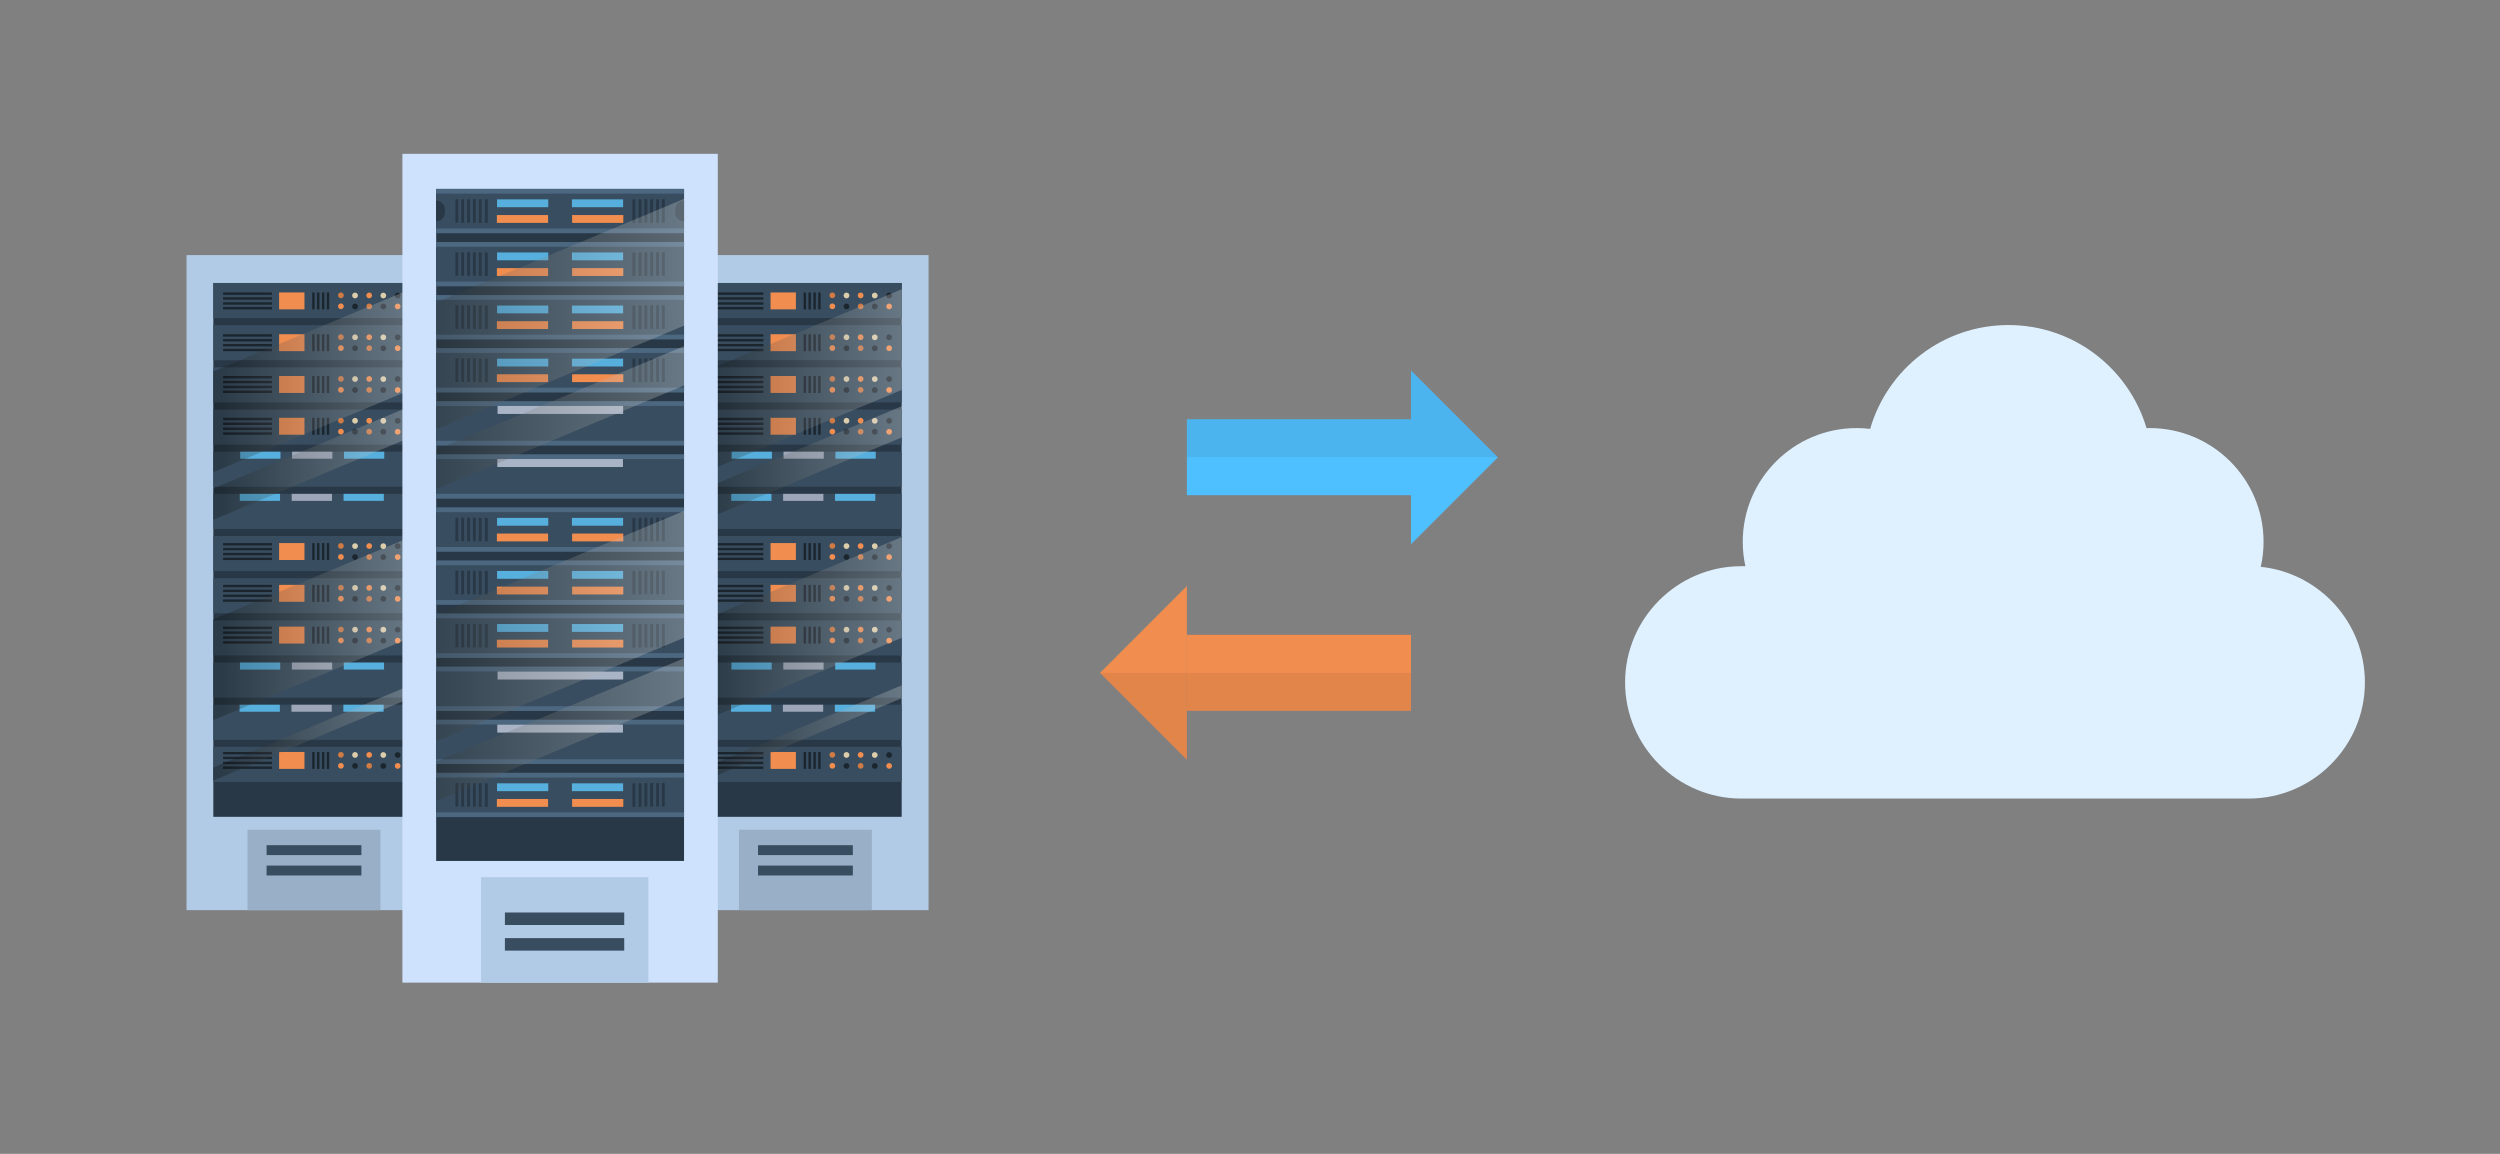 <?xml version="1.0" encoding="utf-8"?>
<!-- Generator: Adobe Illustrator 24.1.0, SVG Export Plug-In . SVG Version: 6.00 Build 0)  -->
<svg version="1.1" id="レイヤー_1" xmlns="http://www.w3.org/2000/svg" xmlns:xlink="http://www.w3.org/1999/xlink" x="0px"
	 y="0px" viewBox="0 0 520 240" style="enable-background:new 0 0 520 240;" xml:space="preserve">
<rect x="0" y="0" width="520" height="240" fill="#808080" stroke="none"/>
<style type="text/css">
	.st0{fill:#B1CBE6;}
	.st1{fill:#99AFC7;}
	.st2{fill:#293846;}
	.st3{fill:#384D5F;}
	.st4{fill:#1B252E;}
	.st5{fill:#F18D4F;}
	.st6{fill:#D07A44;}
	.st7{fill:#DDCEAB;}
	.st8{fill:#56AFDD;}
	.st9{fill:#9DA6B8;}
	.st10{opacity:0.24;fill:url(#SVGID_1_);enable-background:new    ;}
	.st11{opacity:0.24;fill:url(#SVGID_2_);enable-background:new    ;}
	.st12{opacity:0.24;fill:url(#SVGID_3_);enable-background:new    ;}
	.st13{opacity:0.24;fill:url(#SVGID_4_);enable-background:new    ;}
	.st14{opacity:0.24;fill:url(#SVGID_5_);enable-background:new    ;}
	.st15{opacity:0.24;fill:url(#SVGID_6_);enable-background:new    ;}
	.st16{opacity:0.24;fill:url(#SVGID_7_);enable-background:new    ;}
	.st17{opacity:0.24;fill:url(#SVGID_8_);enable-background:new    ;}
	.st18{fill:#CEE2FD;}
	.st19{fill:#4C6780;}
	.st20{fill:#AAB4C7;}
	.st21{opacity:0.24;fill:url(#SVGID_9_);enable-background:new    ;}
	.st22{opacity:0.24;fill:url(#SVGID_10_);enable-background:new    ;}
	.st23{opacity:0.24;fill:url(#SVGID_11_);enable-background:new    ;}
	.st24{opacity:0.24;fill:url(#SVGID_12_);enable-background:new    ;}
	.st25{fill:#DFF1FF;}
	.st26{fill:#4FC0FF;}
	.st27{opacity:0.07;fill:#1A1A1A;enable-background:new    ;}
</style>
<g>
	<g>
		<g>
			<rect x="141.02" y="53.06" class="st0" width="52.12" height="136.25"/>
		</g>
		<rect x="153.7" y="172.59" class="st1" width="27.65" height="16.72"/>
		<rect x="146.59" y="58.86" class="st2" width="40.96" height="111.04"/>
		<rect x="146.59" y="58.86" class="st3" width="40.96" height="7.3"/>
		<rect x="146.59" y="67.63" class="st3" width="40.96" height="7.3"/>
		<rect x="146.59" y="76.4" class="st3" width="40.96" height="7.3"/>
		<rect x="146.59" y="85.18" class="st3" width="40.96" height="7.3"/>
		<rect x="146.59" y="93.95" class="st3" width="40.96" height="7.3"/>
		<rect x="146.59" y="102.72" class="st3" width="40.96" height="7.3"/>
		<rect x="146.59" y="111.49" class="st3" width="40.96" height="7.3"/>
		<rect x="146.59" y="120.26" class="st3" width="40.96" height="7.3"/>
		<rect x="146.59" y="129.03" class="st3" width="40.96" height="7.3"/>
		<rect x="146.59" y="137.81" class="st3" width="40.96" height="7.3"/>
		<rect x="146.59" y="146.58" class="st3" width="40.96" height="7.3"/>
		<rect x="146.59" y="155.35" class="st3" width="40.96" height="7.3"/>
		<g>
			<g>
				<g>
					<rect x="148.62" y="60.83" class="st4" width="10.16" height="0.5"/>
				</g>
				<g>
					<rect x="148.62" y="61.83" class="st4" width="10.16" height="0.5"/>
				</g>
				<g>
					<rect x="148.62" y="62.87" class="st4" width="10.16" height="0.5"/>
				</g>
				<g>
					<rect x="148.62" y="63.86" class="st4" width="10.16" height="0.5"/>
				</g>
			</g>
			<g>
				<g>
					<rect x="167.16" y="60.84" class="st4" width="0.5" height="3.52"/>
				</g>
				<g>
					<rect x="168.16" y="60.84" class="st4" width="0.5" height="3.52"/>
				</g>
				<g>
					<rect x="169.19" y="60.84" class="st4" width="0.5" height="3.52"/>
				</g>
				<g>
					<rect x="170.19" y="60.84" class="st4" width="0.5" height="3.52"/>
				</g>
			</g>
			<g>
				<rect x="160.27" y="60.83" class="st5" width="5.28" height="3.52"/>
			</g>
			<g>
				<path class="st6" d="M173.13,60.83c-0.33,0-0.6,0.27-0.6,0.6s0.27,0.6,0.6,0.6s0.6-0.27,0.6-0.6S173.46,60.83,173.13,60.83z"/>
			</g>
			<g>
				<path class="st5" d="M173.13,63.11c-0.33,0-0.6,0.27-0.6,0.6c0,0.33,0.27,0.6,0.6,0.6s0.6-0.27,0.6-0.6
					C173.73,63.38,173.46,63.11,173.13,63.11z"/>
			</g>
			<g>
				<path class="st7" d="M176.07,60.86c-0.33,0-0.6,0.27-0.6,0.6c0,0.33,0.27,0.6,0.6,0.6s0.6-0.27,0.6-0.6
					C176.67,61.13,176.4,60.86,176.07,60.86z"/>
			</g>
			<g>
				<path class="st4" d="M176.07,63.14c-0.33,0-0.6,0.27-0.6,0.6c0,0.33,0.27,0.6,0.6,0.6s0.6-0.27,0.6-0.6
					C176.67,63.41,176.4,63.14,176.07,63.14z"/>
			</g>
			<g>
				<path class="st5" d="M179.01,60.85c-0.33,0-0.6,0.27-0.6,0.6c0,0.33,0.27,0.6,0.6,0.6s0.6-0.27,0.6-0.6
					C179.61,61.11,179.34,60.85,179.01,60.85z"/>
			</g>
			<g>
				<path class="st6" d="M179.01,63.13c-0.33,0-0.6,0.27-0.6,0.6s0.27,0.6,0.6,0.6s0.6-0.27,0.6-0.6
					C179.61,63.39,179.34,63.13,179.01,63.13z"/>
			</g>
			<g>
				<path class="st7" d="M181.95,60.87c-0.33,0-0.6,0.27-0.6,0.6c0,0.33,0.27,0.6,0.6,0.6s0.6-0.27,0.6-0.6
					S182.28,60.87,181.95,60.87z"/>
			</g>
			<g>
				<path class="st4" d="M181.95,63.15c-0.33,0-0.6,0.27-0.6,0.6c0,0.33,0.27,0.6,0.6,0.6s0.6-0.27,0.6-0.6
					S182.28,63.15,181.95,63.15z"/>
			</g>
			<g>
				<path class="st4" d="M184.94,60.86c-0.33,0-0.6,0.27-0.6,0.6s0.27,0.6,0.6,0.6s0.6-0.27,0.6-0.6S185.27,60.86,184.94,60.86z"/>
			</g>
			<g>
				<path class="st5" d="M184.94,63.14c-0.33,0-0.6,0.27-0.6,0.6c0,0.33,0.27,0.6,0.6,0.6s0.6-0.27,0.6-0.6
					C185.53,63.41,185.27,63.14,184.94,63.14z"/>
			</g>
		</g>
		<g>
			<g>
				<g>
					<rect x="148.62" y="69.52" class="st4" width="10.16" height="0.5"/>
				</g>
				<g>
					<rect x="148.62" y="70.52" class="st4" width="10.16" height="0.5"/>
				</g>
				<g>
					<rect x="148.62" y="71.55" class="st4" width="10.16" height="0.5"/>
				</g>
				<g>
					<rect x="148.62" y="72.55" class="st4" width="10.16" height="0.5"/>
				</g>
			</g>
			<g>
				<g>
					<rect x="167.16" y="69.53" class="st4" width="0.5" height="3.52"/>
				</g>
				<g>
					<rect x="168.16" y="69.53" class="st4" width="0.5" height="3.52"/>
				</g>
				<g>
					<rect x="169.19" y="69.53" class="st4" width="0.5" height="3.52"/>
				</g>
				<g>
					<rect x="170.19" y="69.53" class="st4" width="0.5" height="3.52"/>
				</g>
			</g>
			<g>
				<rect x="160.27" y="69.52" class="st5" width="5.28" height="3.52"/>
			</g>
			<g>
				<path class="st6" d="M173.13,69.52c-0.33,0-0.6,0.27-0.6,0.6s0.27,0.6,0.6,0.6s0.6-0.27,0.6-0.6
					C173.73,69.79,173.46,69.52,173.13,69.52z"/>
			</g>
			<g>
				<path class="st5" d="M173.13,71.8c-0.33,0-0.6,0.27-0.6,0.6s0.27,0.6,0.6,0.6s0.6-0.27,0.6-0.6
					C173.73,72.07,173.46,71.8,173.13,71.8z"/>
			</g>
			<g>
				<path class="st7" d="M176.07,69.55c-0.33,0-0.6,0.27-0.6,0.6s0.27,0.6,0.6,0.6s0.6-0.27,0.6-0.6
					C176.67,69.82,176.4,69.55,176.07,69.55z"/>
			</g>
			<g>
				<path class="st4" d="M176.07,71.83c-0.33,0-0.6,0.27-0.6,0.6s0.27,0.6,0.6,0.6s0.6-0.27,0.6-0.6
					C176.67,72.1,176.4,71.83,176.07,71.83z"/>
			</g>
			<g>
				<path class="st5" d="M179.01,69.54c-0.33,0-0.6,0.27-0.6,0.6s0.27,0.6,0.6,0.6s0.6-0.27,0.6-0.6
					C179.61,69.8,179.34,69.54,179.01,69.54z"/>
			</g>
			<g>
				<path class="st6" d="M179.01,71.82c-0.33,0-0.6,0.27-0.6,0.6s0.27,0.6,0.6,0.6s0.6-0.27,0.6-0.6
					C179.61,72.08,179.34,71.82,179.01,71.82z"/>
			</g>
			<g>
				<path class="st7" d="M181.95,69.56c-0.33,0-0.6,0.27-0.6,0.6s0.27,0.6,0.6,0.6s0.6-0.27,0.6-0.6
					C182.55,69.83,182.28,69.56,181.95,69.56z"/>
			</g>
			<g>
				<path class="st4" d="M181.95,71.84c-0.33,0-0.6,0.27-0.6,0.6s0.27,0.6,0.6,0.6s0.6-0.27,0.6-0.6S182.28,71.84,181.95,71.84z"/>
			</g>
			<g>
				<path class="st4" d="M184.94,69.55c-0.33,0-0.6,0.27-0.6,0.6s0.27,0.6,0.6,0.6s0.6-0.27,0.6-0.6
					C185.53,69.82,185.27,69.55,184.94,69.55z"/>
			</g>
			<g>
				<path class="st5" d="M184.94,71.83c-0.33,0-0.6,0.27-0.6,0.6s0.27,0.6,0.6,0.6s0.6-0.27,0.6-0.6
					C185.53,72.1,185.27,71.83,184.94,71.83z"/>
			</g>
		</g>
		<g>
			<g>
				<g>
					<rect x="148.62" y="78.21" class="st4" width="10.16" height="0.5"/>
				</g>
				<g>
					<rect x="148.62" y="79.21" class="st4" width="10.16" height="0.5"/>
				</g>
				<g>
					<rect x="148.62" y="80.24" class="st4" width="10.16" height="0.5"/>
				</g>
				<g>
					<rect x="148.62" y="81.24" class="st4" width="10.16" height="0.5"/>
				</g>
			</g>
			<g>
				<g>
					<rect x="167.16" y="78.22" class="st4" width="0.5" height="3.52"/>
				</g>
				<g>
					<rect x="168.16" y="78.22" class="st4" width="0.5" height="3.52"/>
				</g>
				<g>
					<rect x="169.19" y="78.22" class="st4" width="0.5" height="3.52"/>
				</g>
				<g>
					<rect x="170.19" y="78.22" class="st4" width="0.5" height="3.52"/>
				</g>
			</g>
			<g>
				<rect x="160.27" y="78.21" class="st5" width="5.28" height="3.52"/>
			</g>
			<g>
				<path class="st6" d="M173.13,78.21c-0.33,0-0.6,0.27-0.6,0.6s0.27,0.6,0.6,0.6s0.6-0.27,0.6-0.6
					C173.73,78.48,173.46,78.21,173.13,78.21z"/>
			</g>
			<g>
				<path class="st5" d="M173.13,80.49c-0.33,0-0.6,0.27-0.6,0.6s0.27,0.6,0.6,0.6s0.6-0.27,0.6-0.6
					C173.73,80.76,173.46,80.49,173.13,80.49z"/>
			</g>
			<g>
				<path class="st7" d="M176.07,78.24c-0.33,0-0.6,0.27-0.6,0.6s0.27,0.6,0.6,0.6s0.6-0.27,0.6-0.6
					C176.67,78.5,176.4,78.24,176.07,78.24z"/>
			</g>
			<g>
				<path class="st4" d="M176.07,80.52c-0.33,0-0.6,0.27-0.6,0.6s0.27,0.6,0.6,0.6s0.6-0.27,0.6-0.6
					C176.67,80.78,176.4,80.52,176.07,80.52z"/>
			</g>
			<g>
				<path class="st5" d="M179.01,78.22c-0.33,0-0.6,0.27-0.6,0.6s0.27,0.6,0.6,0.6s0.6-0.27,0.6-0.6S179.34,78.22,179.01,78.22z"/>
			</g>
			<g>
				<path class="st6" d="M179.01,80.5c-0.33,0-0.6,0.27-0.6,0.6s0.27,0.6,0.6,0.6s0.6-0.27,0.6-0.6S179.34,80.5,179.01,80.5z"/>
			</g>
			<g>
				<path class="st7" d="M181.95,78.25c-0.33,0-0.6,0.27-0.6,0.6s0.27,0.6,0.6,0.6s0.6-0.27,0.6-0.6S182.28,78.25,181.95,78.25z"/>
			</g>
			<g>
				<circle class="st4" cx="181.95" cy="81.13" r="0.6"/>
			</g>
			<g>
				<path class="st4" d="M184.94,78.24c-0.33,0-0.6,0.27-0.6,0.6s0.27,0.6,0.6,0.6s0.6-0.27,0.6-0.6
					C185.53,78.51,185.27,78.24,184.94,78.24z"/>
			</g>
			<g>
				<path class="st5" d="M184.94,80.52c-0.33,0-0.6,0.27-0.6,0.6s0.27,0.6,0.6,0.6s0.6-0.27,0.6-0.6
					C185.53,80.79,185.27,80.52,184.94,80.52z"/>
			</g>
		</g>
		<g>
			<g>
				<g>
					<rect x="148.62" y="86.9" class="st4" width="10.16" height="0.5"/>
				</g>
				<g>
					<rect x="148.62" y="87.9" class="st4" width="10.16" height="0.5"/>
				</g>
				<g>
					<rect x="148.62" y="88.93" class="st4" width="10.16" height="0.5"/>
				</g>
				<g>
					<rect x="148.62" y="89.93" class="st4" width="10.16" height="0.5"/>
				</g>
			</g>
			<g>
				<g>
					<rect x="167.16" y="86.91" class="st4" width="0.5" height="3.52"/>
				</g>
				<g>
					<rect x="168.16" y="86.91" class="st4" width="0.5" height="3.52"/>
				</g>
				<g>
					<rect x="169.19" y="86.91" class="st4" width="0.5" height="3.52"/>
				</g>
				<g>
					<rect x="170.19" y="86.91" class="st4" width="0.5" height="3.52"/>
				</g>
			</g>
			<g>
				<rect x="160.27" y="86.9" class="st5" width="5.28" height="3.52"/>
			</g>
			<g>
				<path class="st6" d="M173.13,86.9c-0.33,0-0.6,0.27-0.6,0.6s0.27,0.6,0.6,0.6s0.6-0.27,0.6-0.6
					C173.73,87.17,173.46,86.9,173.13,86.9z"/>
			</g>
			<g>
				<path class="st5" d="M173.13,89.18c-0.33,0-0.6,0.27-0.6,0.6s0.27,0.6,0.6,0.6s0.6-0.27,0.6-0.6
					C173.73,89.45,173.46,89.18,173.13,89.18z"/>
			</g>
			<g>
				<path class="st7" d="M176.07,86.92c-0.33,0-0.6,0.27-0.6,0.6s0.27,0.6,0.6,0.6s0.6-0.27,0.6-0.6
					C176.67,87.19,176.4,86.92,176.07,86.92z"/>
			</g>
			<g>
				<path class="st4" d="M176.07,89.2c-0.33,0-0.6,0.27-0.6,0.6s0.27,0.6,0.6,0.6s0.6-0.27,0.6-0.6S176.4,89.2,176.07,89.2z"/>
			</g>
			<g>
				<path class="st5" d="M179.01,86.91c-0.33,0-0.6,0.27-0.6,0.6s0.27,0.6,0.6,0.6s0.6-0.27,0.6-0.6S179.34,86.91,179.01,86.91z"/>
			</g>
			<g>
				<path class="st6" d="M179.01,89.19c-0.33,0-0.6,0.27-0.6,0.6s0.27,0.6,0.6,0.6s0.6-0.27,0.6-0.6S179.34,89.19,179.01,89.19z"/>
			</g>
			<g>
				<circle class="st7" cx="181.95" cy="87.53" r="0.6"/>
			</g>
			<g>
				<circle class="st4" cx="181.95" cy="89.81" r="0.6"/>
			</g>
			<g>
				<path class="st4" d="M184.94,86.93c-0.33,0-0.6,0.27-0.6,0.6s0.27,0.6,0.6,0.6s0.6-0.27,0.6-0.6
					C185.53,87.2,185.27,86.93,184.94,86.93z"/>
			</g>
			<g>
				<path class="st5" d="M184.94,89.21c-0.33,0-0.6,0.27-0.6,0.6s0.27,0.6,0.6,0.6s0.6-0.27,0.6-0.6
					C185.53,89.48,185.27,89.21,184.94,89.21z"/>
			</g>
		</g>
		<g>
			<g>
				<g>
					<rect x="148.62" y="112.96" class="st4" width="10.16" height="0.5"/>
				</g>
				<g>
					<rect x="148.62" y="113.96" class="st4" width="10.16" height="0.5"/>
				</g>
				<g>
					<rect x="148.62" y="115" class="st4" width="10.16" height="0.5"/>
				</g>
				<g>
					<rect x="148.62" y="115.99" class="st4" width="10.16" height="0.5"/>
				</g>
			</g>
			<g>
				<g>
					<rect x="167.16" y="112.97" class="st4" width="0.5" height="3.52"/>
				</g>
				<g>
					<rect x="168.16" y="112.97" class="st4" width="0.5" height="3.52"/>
				</g>
				<g>
					<rect x="169.19" y="112.97" class="st4" width="0.5" height="3.52"/>
				</g>
				<g>
					<rect x="170.19" y="112.97" class="st4" width="0.5" height="3.52"/>
				</g>
			</g>
			<g>
				<rect x="160.27" y="112.96" class="st5" width="5.28" height="3.52"/>
			</g>
			<g>
				<path class="st6" d="M173.13,112.96c-0.33,0-0.6,0.27-0.6,0.6s0.27,0.6,0.6,0.6s0.6-0.27,0.6-0.6
					C173.73,113.23,173.46,112.96,173.13,112.96z"/>
			</g>
			<g>
				<path class="st5" d="M173.13,115.24c-0.33,0-0.6,0.27-0.6,0.6s0.27,0.6,0.6,0.6s0.6-0.27,0.6-0.6
					C173.73,115.51,173.46,115.24,173.13,115.24z"/>
			</g>
			<g>
				<path class="st7" d="M176.07,112.99c-0.33,0-0.6,0.27-0.6,0.6s0.27,0.6,0.6,0.6s0.6-0.27,0.6-0.6
					C176.67,113.26,176.4,112.99,176.07,112.99z"/>
			</g>
			<g>
				<path class="st4" d="M176.07,115.27c-0.33,0-0.6,0.27-0.6,0.6s0.27,0.6,0.6,0.6s0.6-0.27,0.6-0.6
					C176.67,115.54,176.4,115.27,176.07,115.27z"/>
			</g>
			<g>
				<path class="st5" d="M179.01,112.98c-0.33,0-0.6,0.27-0.6,0.6s0.27,0.6,0.6,0.6s0.6-0.27,0.6-0.6
					C179.61,113.24,179.34,112.98,179.01,112.98z"/>
			</g>
			<g>
				<circle class="st6" cx="179.01" cy="115.85" r="0.6"/>
			</g>
			<g>
				<path class="st7" d="M181.95,113c-0.33,0-0.6,0.27-0.6,0.6s0.27,0.6,0.6,0.6s0.6-0.27,0.6-0.6S182.28,113,181.95,113z"/>
			</g>
			<g>
				<path class="st4" d="M181.95,115.28c-0.33,0-0.6,0.27-0.6,0.6s0.27,0.6,0.6,0.6s0.6-0.27,0.6-0.6
					C182.55,115.55,182.28,115.28,181.95,115.28z"/>
			</g>
			<g>
				<path class="st4" d="M184.94,112.99c-0.33,0-0.6,0.27-0.6,0.6s0.27,0.6,0.6,0.6s0.6-0.27,0.6-0.6
					C185.53,113.26,185.27,112.99,184.94,112.99z"/>
			</g>
			<g>
				<path class="st5" d="M184.94,115.27c-0.33,0-0.6,0.27-0.6,0.6s0.27,0.6,0.6,0.6s0.6-0.27,0.6-0.6
					C185.53,115.54,185.27,115.27,184.94,115.27z"/>
			</g>
		</g>
		<g>
			<g>
				<g>
					<rect x="148.62" y="121.65" class="st4" width="10.16" height="0.5"/>
				</g>
				<g>
					<rect x="148.62" y="122.65" class="st4" width="10.16" height="0.5"/>
				</g>
				<g>
					<rect x="148.62" y="123.68" class="st4" width="10.16" height="0.5"/>
				</g>
				<g>
					<rect x="148.62" y="124.68" class="st4" width="10.16" height="0.5"/>
				</g>
			</g>
			<g>
				<g>
					<rect x="167.16" y="121.66" class="st4" width="0.5" height="3.52"/>
				</g>
				<g>
					<rect x="168.16" y="121.66" class="st4" width="0.5" height="3.52"/>
				</g>
				<g>
					<rect x="169.19" y="121.66" class="st4" width="0.5" height="3.52"/>
				</g>
				<g>
					<rect x="170.19" y="121.66" class="st4" width="0.5" height="3.52"/>
				</g>
			</g>
			<g>
				<rect x="160.27" y="121.65" class="st5" width="5.28" height="3.52"/>
			</g>
			<g>
				<path class="st6" d="M173.13,121.65c-0.33,0-0.6,0.27-0.6,0.6s0.27,0.6,0.6,0.6s0.6-0.27,0.6-0.6
					C173.73,121.92,173.46,121.65,173.13,121.65z"/>
			</g>
			<g>
				<path class="st5" d="M173.13,123.93c-0.33,0-0.6,0.27-0.6,0.6s0.27,0.6,0.6,0.6s0.6-0.27,0.6-0.6
					C173.73,124.2,173.46,123.93,173.13,123.93z"/>
			</g>
			<g>
				<path class="st7" d="M176.07,121.68c-0.33,0-0.6,0.27-0.6,0.6s0.27,0.6,0.6,0.6s0.6-0.27,0.6-0.6
					C176.67,121.95,176.4,121.68,176.07,121.68z"/>
			</g>
			<g>
				<path class="st4" d="M176.07,123.96c-0.33,0-0.6,0.27-0.6,0.6s0.27,0.6,0.6,0.6s0.6-0.27,0.6-0.6
					C176.67,124.23,176.4,123.96,176.07,123.96z"/>
			</g>
			<g>
				<path class="st5" d="M179.01,121.67c-0.33,0-0.6,0.27-0.6,0.6s0.27,0.6,0.6,0.6s0.6-0.27,0.6-0.6
					C179.61,121.93,179.34,121.67,179.01,121.67z"/>
			</g>
			<g>
				<path class="st6" d="M179.01,123.95c-0.33,0-0.6,0.27-0.6,0.6s0.27,0.6,0.6,0.6s0.6-0.27,0.6-0.6
					C179.61,124.21,179.34,123.95,179.01,123.95z"/>
			</g>
			<g>
				<circle class="st7" cx="181.95" cy="122.29" r="0.6"/>
			</g>
			<g>
				<path class="st4" d="M181.95,123.97c-0.33,0-0.6,0.27-0.6,0.6s0.27,0.6,0.6,0.6s0.6-0.27,0.6-0.6S182.28,123.97,181.95,123.97z"
					/>
			</g>
			<g>
				<path class="st4" d="M184.94,121.68c-0.33,0-0.6,0.27-0.6,0.6s0.27,0.6,0.6,0.6s0.6-0.27,0.6-0.6
					C185.53,121.95,185.27,121.68,184.94,121.68z"/>
			</g>
			<g>
				<path class="st5" d="M184.94,123.96c-0.33,0-0.6,0.27-0.6,0.6s0.27,0.6,0.6,0.6s0.6-0.27,0.6-0.6
					C185.53,124.23,185.27,123.96,184.94,123.96z"/>
			</g>
		</g>
		<g>
			<g>
				<g>
					<rect x="148.62" y="130.34" class="st4" width="10.16" height="0.5"/>
				</g>
				<g>
					<rect x="148.62" y="131.34" class="st4" width="10.16" height="0.5"/>
				</g>
				<g>
					<rect x="148.62" y="132.37" class="st4" width="10.16" height="0.5"/>
				</g>
				<g>
					<rect x="148.62" y="133.37" class="st4" width="10.16" height="0.5"/>
				</g>
			</g>
			<g>
				<g>
					<rect x="167.16" y="130.35" class="st4" width="0.5" height="3.52"/>
				</g>
				<g>
					<rect x="168.16" y="130.35" class="st4" width="0.5" height="3.52"/>
				</g>
				<g>
					<rect x="169.19" y="130.35" class="st4" width="0.5" height="3.52"/>
				</g>
				<g>
					<rect x="170.19" y="130.35" class="st4" width="0.5" height="3.52"/>
				</g>
			</g>
			<g>
				<rect x="160.27" y="130.34" class="st5" width="5.28" height="3.52"/>
			</g>
			<g>
				<path class="st6" d="M173.13,130.34c-0.33,0-0.6,0.27-0.6,0.6s0.27,0.6,0.6,0.6s0.6-0.27,0.6-0.6
					C173.73,130.61,173.46,130.34,173.13,130.34z"/>
			</g>
			<g>
				<path class="st5" d="M173.13,132.62c-0.33,0-0.6,0.27-0.6,0.6s0.27,0.6,0.6,0.6s0.6-0.27,0.6-0.6
					C173.73,132.89,173.46,132.62,173.13,132.62z"/>
			</g>
			<g>
				<path class="st7" d="M176.07,130.37c-0.33,0-0.6,0.27-0.6,0.6s0.27,0.6,0.6,0.6s0.6-0.27,0.6-0.6
					C176.67,130.63,176.4,130.37,176.07,130.37z"/>
			</g>
			<g>
				<path class="st4" d="M176.07,132.65c-0.33,0-0.6,0.27-0.6,0.6s0.27,0.6,0.6,0.6s0.6-0.27,0.6-0.6
					C176.67,132.91,176.4,132.65,176.07,132.65z"/>
			</g>
			<g>
				<path class="st5" d="M179.01,130.35c-0.33,0-0.6,0.27-0.6,0.6s0.27,0.6,0.6,0.6s0.6-0.27,0.6-0.6
					C179.61,130.62,179.34,130.35,179.01,130.35z"/>
			</g>
			<g>
				<path class="st6" d="M179.01,132.63c-0.33,0-0.6,0.27-0.6,0.6s0.27,0.6,0.6,0.6s0.6-0.27,0.6-0.6
					C179.61,132.9,179.34,132.63,179.01,132.63z"/>
			</g>
			<g>
				<circle class="st7" cx="181.95" cy="130.98" r="0.6"/>
			</g>
			<g>
				<path class="st4" d="M181.95,132.66c-0.33,0-0.6,0.27-0.6,0.6s0.27,0.6,0.6,0.6s0.6-0.27,0.6-0.6
					C182.55,132.93,182.28,132.66,181.95,132.66z"/>
			</g>
			<g>
				<path class="st4" d="M184.94,130.37c-0.33,0-0.6,0.27-0.6,0.6s0.27,0.6,0.6,0.6s0.6-0.27,0.6-0.6
					C185.53,130.64,185.27,130.37,184.94,130.37z"/>
			</g>
			<g>
				<path class="st5" d="M184.94,132.65c-0.33,0-0.6,0.27-0.6,0.6s0.27,0.6,0.6,0.6s0.6-0.27,0.6-0.6
					C185.53,132.92,185.27,132.65,184.94,132.65z"/>
			</g>
		</g>
		<g>
			<g>
				<g>
					<rect x="148.62" y="156.41" class="st4" width="10.16" height="0.5"/>
				</g>
				<g>
					<rect x="148.62" y="157.4" class="st4" width="10.16" height="0.5"/>
				</g>
				<g>
					<rect x="148.62" y="158.44" class="st4" width="10.16" height="0.5"/>
				</g>
				<g>
					<rect x="148.62" y="159.43" class="st4" width="10.16" height="0.5"/>
				</g>
			</g>
			<g>
				<g>
					<rect x="167.16" y="156.41" class="st4" width="0.5" height="3.52"/>
				</g>
				<g>
					<rect x="168.16" y="156.41" class="st4" width="0.5" height="3.52"/>
				</g>
				<g>
					<rect x="169.19" y="156.41" class="st4" width="0.5" height="3.52"/>
				</g>
				<g>
					<rect x="170.19" y="156.41" class="st4" width="0.5" height="3.52"/>
				</g>
			</g>
			<g>
				<rect x="160.27" y="156.41" class="st5" width="5.28" height="3.52"/>
			</g>
			<g>
				<path class="st6" d="M173.13,156.41c-0.33,0-0.6,0.27-0.6,0.6s0.27,0.6,0.6,0.6s0.6-0.27,0.6-0.6
					C173.73,156.67,173.46,156.41,173.13,156.41z"/>
			</g>
			<g>
				<path class="st5" d="M173.13,158.69c-0.33,0-0.6,0.27-0.6,0.6s0.27,0.6,0.6,0.6s0.6-0.27,0.6-0.6
					C173.73,158.95,173.46,158.69,173.13,158.69z"/>
			</g>
			<g>
				<path class="st7" d="M176.07,156.43c-0.33,0-0.6,0.27-0.6,0.6s0.27,0.6,0.6,0.6s0.6-0.27,0.6-0.6
					C176.67,156.7,176.4,156.43,176.07,156.43z"/>
			</g>
			<g>
				<path class="st4" d="M176.07,158.71c-0.33,0-0.6,0.27-0.6,0.6s0.27,0.6,0.6,0.6s0.6-0.27,0.6-0.6
					C176.67,158.98,176.4,158.71,176.07,158.71z"/>
			</g>
			<g>
				<path class="st5" d="M179.01,156.42c-0.33,0-0.6,0.27-0.6,0.6s0.27,0.6,0.6,0.6s0.6-0.27,0.6-0.6S179.34,156.42,179.01,156.42z"
					/>
			</g>
			<g>
				<path class="st6" d="M179.01,158.7c-0.33,0-0.6,0.27-0.6,0.6s0.27,0.6,0.6,0.6s0.6-0.27,0.6-0.6S179.34,158.7,179.01,158.7z"/>
			</g>
			<g>
				<path class="st7" d="M181.95,156.44c-0.33,0-0.6,0.27-0.6,0.6s0.27,0.6,0.6,0.6s0.6-0.27,0.6-0.6S182.28,156.44,181.95,156.44z"
					/>
			</g>
			<g>
				<path class="st4" d="M181.95,158.72c-0.33,0-0.6,0.27-0.6,0.6s0.27,0.6,0.6,0.6s0.6-0.27,0.6-0.6S182.28,158.72,181.95,158.72z"
					/>
			</g>
			<g>
				<path class="st4" d="M184.94,156.44c-0.33,0-0.6,0.27-0.6,0.6s0.27,0.6,0.6,0.6s0.6-0.27,0.6-0.6
					C185.53,156.7,185.27,156.44,184.94,156.44z"/>
			</g>
			<g>
				<path class="st5" d="M184.94,158.71c-0.33,0-0.6,0.27-0.6,0.6s0.27,0.6,0.6,0.6s0.6-0.27,0.6-0.6
					C185.53,158.98,185.27,158.71,184.94,158.71z"/>
			</g>
		</g>
		<g>
			<rect x="152.18" y="93.95" class="st8" width="8.38" height="1.46"/>
			<rect x="162.97" y="93.95" class="st9" width="8.38" height="1.46"/>
			<rect x="173.77" y="93.95" class="st8" width="8.38" height="1.46"/>
		</g>
		<g>
			<rect x="152.09" y="102.72" class="st8" width="8.38" height="1.46"/>
			<rect x="162.89" y="102.72" class="st9" width="8.38" height="1.46"/>
			<rect x="173.68" y="102.72" class="st8" width="8.38" height="1.46"/>
		</g>
		<g>
			<rect x="152.13" y="137.81" class="st8" width="8.38" height="1.46"/>
			<rect x="162.93" y="137.81" class="st9" width="8.38" height="1.46"/>
			<rect x="173.72" y="137.81" class="st8" width="8.38" height="1.46"/>
		</g>
		<g>
			<rect x="152.05" y="146.58" class="st8" width="8.38" height="1.46"/>
			<rect x="162.84" y="146.58" class="st9" width="8.38" height="1.46"/>
			<rect x="173.64" y="146.58" class="st8" width="8.38" height="1.46"/>
		</g>
		
			<linearGradient id="SVGID_1_" gradientUnits="userSpaceOnUse" x1="188.291" y1="162.82" x2="148.173" y2="162.82" gradientTransform="matrix(1 0 0 -1 0 242)">
			<stop  offset="0" style="stop-color:#FFFFFF"/>
			<stop  offset="1" style="stop-color:#000000"/>
		</linearGradient>
		<polygon class="st10" points="146.59,98.21 187.56,81.1 187.56,60.15 146.59,77.27 		"/>
		
			<linearGradient id="SVGID_2_" gradientUnits="userSpaceOnUse" x1="188.291" y1="145.705" x2="148.173" y2="145.705" gradientTransform="matrix(1 0 0 -1 0 242)">
			<stop  offset="0" style="stop-color:#FFFFFF"/>
			<stop  offset="1" style="stop-color:#000000"/>
		</linearGradient>
		<polygon class="st11" points="146.59,108.1 187.56,90.98 187.56,84.49 146.59,101.61 		"/>
		
			<linearGradient id="SVGID_3_" gradientUnits="userSpaceOnUse" x1="188.291" y1="111.255" x2="148.173" y2="111.255" gradientTransform="matrix(1 0 0 -1 0 242)">
			<stop  offset="0" style="stop-color:#FFFFFF"/>
			<stop  offset="1" style="stop-color:#000000"/>
		</linearGradient>
		<polygon class="st12" points="146.59,149.78 187.56,132.66 187.56,111.71 146.59,128.83 		"/>
		
			<linearGradient id="SVGID_4_" gradientUnits="userSpaceOnUse" x1="188.291" y1="89.555" x2="148.173" y2="89.555" gradientTransform="matrix(1 0 0 -1 0 242)">
			<stop  offset="0" style="stop-color:#FFFFFF"/>
			<stop  offset="1" style="stop-color:#000000"/>
		</linearGradient>
		<polygon class="st13" points="146.59,159.66 187.56,142.54 187.56,145.23 146.59,162.35 		"/>
		<rect x="157.67" y="175.8" class="st3" width="19.72" height="2.06"/>
		<rect x="157.67" y="180.04" class="st3" width="19.72" height="2.06"/>
	</g>
	<g>
		<g>
			<rect x="38.8" y="53.06" class="st0" width="52.12" height="136.25"/>
		</g>
		<rect x="51.48" y="172.59" class="st1" width="27.65" height="16.72"/>
		<rect x="44.37" y="58.86" class="st2" width="40.96" height="111.04"/>
		<rect x="44.37" y="58.86" class="st3" width="40.96" height="7.3"/>
		<rect x="44.37" y="67.63" class="st3" width="40.96" height="7.3"/>
		<rect x="44.37" y="76.4" class="st3" width="40.96" height="7.3"/>
		<rect x="44.37" y="85.18" class="st3" width="40.96" height="7.3"/>
		<rect x="44.37" y="93.95" class="st3" width="40.96" height="7.3"/>
		<rect x="44.37" y="102.72" class="st3" width="40.96" height="7.3"/>
		<rect x="44.37" y="111.49" class="st3" width="40.96" height="7.3"/>
		<rect x="44.37" y="120.26" class="st3" width="40.96" height="7.3"/>
		<rect x="44.37" y="129.03" class="st3" width="40.96" height="7.3"/>
		<rect x="44.37" y="137.81" class="st3" width="40.96" height="7.3"/>
		<rect x="44.37" y="146.58" class="st3" width="40.96" height="7.3"/>
		<rect x="44.37" y="155.35" class="st3" width="40.96" height="7.3"/>
		<g>
			<g>
				<g>
					<rect x="46.4" y="60.83" class="st4" width="10.16" height="0.5"/>
				</g>
				<g>
					<rect x="46.4" y="61.83" class="st4" width="10.16" height="0.5"/>
				</g>
				<g>
					<rect x="46.4" y="62.87" class="st4" width="10.16" height="0.5"/>
				</g>
				<g>
					<rect x="46.4" y="63.86" class="st4" width="10.16" height="0.5"/>
				</g>
			</g>
			<g>
				<g>
					<rect x="64.94" y="60.84" class="st4" width="0.5" height="3.52"/>
				</g>
				<g>
					<rect x="65.94" y="60.84" class="st4" width="0.5" height="3.52"/>
				</g>
				<g>
					<rect x="66.97" y="60.84" class="st4" width="0.5" height="3.52"/>
				</g>
				<g>
					<rect x="67.97" y="60.84" class="st4" width="0.5" height="3.52"/>
				</g>
			</g>
			<g>
				<rect x="58.05" y="60.83" class="st5" width="5.28" height="3.52"/>
			</g>
			<g>
				<path class="st6" d="M70.91,60.83c-0.33,0-0.6,0.27-0.6,0.6s0.27,0.6,0.6,0.6s0.6-0.27,0.6-0.6S71.24,60.83,70.91,60.83z"/>
			</g>
			<g>
				<path class="st5" d="M70.91,63.11c-0.33,0-0.6,0.27-0.6,0.6c0,0.33,0.27,0.6,0.6,0.6s0.6-0.27,0.6-0.6
					C71.51,63.38,71.24,63.11,70.91,63.11z"/>
			</g>
			<g>
				<path class="st7" d="M73.85,60.86c-0.33,0-0.6,0.27-0.6,0.6c0,0.33,0.27,0.6,0.6,0.6s0.6-0.27,0.6-0.6S74.18,60.86,73.85,60.86z
					"/>
			</g>
			<g>
				<path class="st4" d="M73.85,63.14c-0.33,0-0.6,0.27-0.6,0.6c0,0.33,0.27,0.6,0.6,0.6s0.6-0.27,0.6-0.6
					C74.45,63.41,74.18,63.14,73.85,63.14z"/>
			</g>
			<g>
				<path class="st5" d="M76.79,60.85c-0.33,0-0.6,0.27-0.6,0.6c0,0.33,0.27,0.6,0.6,0.6s0.6-0.27,0.6-0.6
					C77.39,61.11,77.12,60.85,76.79,60.85z"/>
			</g>
			<g>
				<path class="st6" d="M76.79,63.13c-0.33,0-0.6,0.27-0.6,0.6s0.27,0.6,0.6,0.6s0.6-0.27,0.6-0.6
					C77.39,63.39,77.12,63.13,76.79,63.13z"/>
			</g>
			<g>
				<path class="st7" d="M79.73,60.87c-0.33,0-0.6,0.27-0.6,0.6c0,0.33,0.27,0.6,0.6,0.6s0.6-0.27,0.6-0.6S80.06,60.87,79.73,60.87z
					"/>
			</g>
			<g>
				<path class="st4" d="M79.73,63.15c-0.33,0-0.6,0.27-0.6,0.6c0,0.33,0.27,0.6,0.6,0.6s0.6-0.27,0.6-0.6S80.06,63.15,79.73,63.15z
					"/>
			</g>
			<g>
				<path class="st4" d="M82.72,60.86c-0.33,0-0.6,0.27-0.6,0.6s0.27,0.6,0.6,0.6s0.6-0.27,0.6-0.6S83.05,60.86,82.72,60.86z"/>
			</g>
			<g>
				<path class="st5" d="M82.72,63.14c-0.33,0-0.6,0.27-0.6,0.6c0,0.33,0.27,0.6,0.6,0.6s0.6-0.27,0.6-0.6
					C83.31,63.41,83.05,63.14,82.72,63.14z"/>
			</g>
		</g>
		<g>
			<g>
				<g>
					<rect x="46.4" y="69.52" class="st4" width="10.16" height="0.5"/>
				</g>
				<g>
					<rect x="46.4" y="70.52" class="st4" width="10.16" height="0.5"/>
				</g>
				<g>
					<rect x="46.4" y="71.55" class="st4" width="10.16" height="0.5"/>
				</g>
				<g>
					<rect x="46.4" y="72.55" class="st4" width="10.16" height="0.5"/>
				</g>
			</g>
			<g>
				<g>
					<rect x="64.94" y="69.53" class="st4" width="0.5" height="3.52"/>
				</g>
				<g>
					<rect x="65.94" y="69.53" class="st4" width="0.5" height="3.52"/>
				</g>
				<g>
					<rect x="66.97" y="69.53" class="st4" width="0.5" height="3.52"/>
				</g>
				<g>
					<rect x="67.97" y="69.53" class="st4" width="0.5" height="3.52"/>
				</g>
			</g>
			<g>
				<rect x="58.05" y="69.52" class="st5" width="5.28" height="3.52"/>
			</g>
			<g>
				<path class="st6" d="M70.91,69.52c-0.33,0-0.6,0.27-0.6,0.6s0.27,0.6,0.6,0.6s0.6-0.27,0.6-0.6
					C71.51,69.79,71.24,69.52,70.91,69.52z"/>
			</g>
			<g>
				<path class="st5" d="M70.91,71.8c-0.33,0-0.6,0.27-0.6,0.6s0.27,0.6,0.6,0.6s0.6-0.27,0.6-0.6S71.24,71.8,70.91,71.8z"/>
			</g>
			<g>
				<path class="st7" d="M73.85,69.55c-0.33,0-0.6,0.27-0.6,0.6s0.27,0.6,0.6,0.6s0.6-0.27,0.6-0.6S74.18,69.55,73.85,69.55z"/>
			</g>
			<g>
				<path class="st4" d="M73.85,71.83c-0.33,0-0.6,0.27-0.6,0.6s0.27,0.6,0.6,0.6s0.6-0.27,0.6-0.6S74.18,71.83,73.85,71.83z"/>
			</g>
			<g>
				<path class="st5" d="M76.79,69.54c-0.33,0-0.6,0.27-0.6,0.6s0.27,0.6,0.6,0.6s0.6-0.27,0.6-0.6
					C77.39,69.8,77.12,69.54,76.79,69.54z"/>
			</g>
			<g>
				<path class="st6" d="M76.79,71.82c-0.33,0-0.6,0.27-0.6,0.6s0.27,0.6,0.6,0.6s0.6-0.27,0.6-0.6
					C77.39,72.08,77.12,71.82,76.79,71.82z"/>
			</g>
			<g>
				<path class="st7" d="M79.73,69.56c-0.33,0-0.6,0.27-0.6,0.6s0.27,0.6,0.6,0.6s0.6-0.27,0.6-0.6
					C80.33,69.83,80.06,69.56,79.73,69.56z"/>
			</g>
			<g>
				<path class="st4" d="M79.73,71.84c-0.33,0-0.6,0.27-0.6,0.6s0.27,0.6,0.6,0.6s0.6-0.27,0.6-0.6S80.06,71.84,79.73,71.84z"/>
			</g>
			<g>
				<path class="st4" d="M82.72,69.55c-0.33,0-0.6,0.27-0.6,0.6s0.27,0.6,0.6,0.6s0.6-0.27,0.6-0.6
					C83.31,69.82,83.05,69.55,82.72,69.55z"/>
			</g>
			<g>
				<path class="st5" d="M82.72,71.83c-0.33,0-0.6,0.27-0.6,0.6s0.27,0.6,0.6,0.6s0.6-0.27,0.6-0.6
					C83.31,72.1,83.05,71.83,82.72,71.83z"/>
			</g>
		</g>
		<g>
			<g>
				<g>
					<rect x="46.4" y="78.21" class="st4" width="10.16" height="0.5"/>
				</g>
				<g>
					<rect x="46.4" y="79.21" class="st4" width="10.16" height="0.5"/>
				</g>
				<g>
					<rect x="46.4" y="80.24" class="st4" width="10.16" height="0.5"/>
				</g>
				<g>
					<rect x="46.4" y="81.24" class="st4" width="10.16" height="0.5"/>
				</g>
			</g>
			<g>
				<g>
					<rect x="64.94" y="78.22" class="st4" width="0.5" height="3.52"/>
				</g>
				<g>
					<rect x="65.94" y="78.22" class="st4" width="0.5" height="3.52"/>
				</g>
				<g>
					<rect x="66.97" y="78.22" class="st4" width="0.5" height="3.52"/>
				</g>
				<g>
					<rect x="67.97" y="78.22" class="st4" width="0.5" height="3.52"/>
				</g>
			</g>
			<g>
				<rect x="58.05" y="78.21" class="st5" width="5.28" height="3.52"/>
			</g>
			<g>
				<path class="st6" d="M70.91,78.21c-0.33,0-0.6,0.27-0.6,0.6s0.27,0.6,0.6,0.6s0.6-0.27,0.6-0.6
					C71.51,78.48,71.24,78.21,70.91,78.21z"/>
			</g>
			<g>
				<path class="st5" d="M70.91,80.49c-0.33,0-0.6,0.27-0.6,0.6s0.27,0.6,0.6,0.6s0.6-0.27,0.6-0.6
					C71.51,80.76,71.24,80.49,70.91,80.49z"/>
			</g>
			<g>
				<path class="st7" d="M73.85,78.24c-0.33,0-0.6,0.27-0.6,0.6s0.27,0.6,0.6,0.6s0.6-0.27,0.6-0.6
					C74.45,78.5,74.18,78.24,73.85,78.24z"/>
			</g>
			<g>
				<path class="st4" d="M73.85,80.52c-0.33,0-0.6,0.27-0.6,0.6s0.27,0.6,0.6,0.6s0.6-0.27,0.6-0.6
					C74.45,80.78,74.18,80.52,73.85,80.52z"/>
			</g>
			<g>
				<path class="st5" d="M76.79,78.22c-0.33,0-0.6,0.27-0.6,0.6s0.27,0.6,0.6,0.6s0.6-0.27,0.6-0.6S77.12,78.22,76.79,78.22z"/>
			</g>
			<g>
				<path class="st6" d="M76.79,80.5c-0.33,0-0.6,0.27-0.6,0.6s0.27,0.6,0.6,0.6s0.6-0.27,0.6-0.6S77.12,80.5,76.79,80.5z"/>
			</g>
			<g>
				<path class="st7" d="M79.73,78.25c-0.33,0-0.6,0.27-0.6,0.6s0.27,0.6,0.6,0.6s0.6-0.27,0.6-0.6S80.06,78.25,79.73,78.25z"/>
			</g>
			<g>
				<circle class="st4" cx="79.73" cy="81.13" r="0.6"/>
			</g>
			<g>
				<path class="st4" d="M82.72,78.24c-0.33,0-0.6,0.27-0.6,0.6s0.27,0.6,0.6,0.6s0.6-0.27,0.6-0.6
					C83.31,78.51,83.05,78.24,82.72,78.24z"/>
			</g>
			<g>
				<path class="st5" d="M82.72,80.52c-0.33,0-0.6,0.27-0.6,0.6s0.27,0.6,0.6,0.6s0.6-0.27,0.6-0.6
					C83.31,80.79,83.05,80.52,82.72,80.52z"/>
			</g>
		</g>
		<g>
			<g>
				<g>
					<rect x="46.4" y="86.9" class="st4" width="10.16" height="0.5"/>
				</g>
				<g>
					<rect x="46.4" y="87.9" class="st4" width="10.16" height="0.5"/>
				</g>
				<g>
					<rect x="46.4" y="88.93" class="st4" width="10.16" height="0.5"/>
				</g>
				<g>
					<rect x="46.4" y="89.93" class="st4" width="10.16" height="0.5"/>
				</g>
			</g>
			<g>
				<g>
					<rect x="64.94" y="86.91" class="st4" width="0.5" height="3.52"/>
				</g>
				<g>
					<rect x="65.94" y="86.91" class="st4" width="0.5" height="3.52"/>
				</g>
				<g>
					<rect x="66.97" y="86.91" class="st4" width="0.5" height="3.52"/>
				</g>
				<g>
					<rect x="67.97" y="86.91" class="st4" width="0.5" height="3.52"/>
				</g>
			</g>
			<g>
				<rect x="58.05" y="86.9" class="st5" width="5.28" height="3.52"/>
			</g>
			<g>
				<path class="st6" d="M70.91,86.9c-0.33,0-0.6,0.27-0.6,0.6s0.27,0.6,0.6,0.6s0.6-0.27,0.6-0.6S71.24,86.9,70.91,86.9z"/>
			</g>
			<g>
				<path class="st5" d="M70.91,89.18c-0.33,0-0.6,0.27-0.6,0.6s0.27,0.6,0.6,0.6s0.6-0.27,0.6-0.6S71.24,89.18,70.91,89.18z"/>
			</g>
			<g>
				<path class="st7" d="M73.85,86.92c-0.33,0-0.6,0.27-0.6,0.6s0.27,0.6,0.6,0.6s0.6-0.27,0.6-0.6
					C74.45,87.19,74.18,86.92,73.85,86.92z"/>
			</g>
			<g>
				<path class="st4" d="M73.85,89.2c-0.33,0-0.6,0.27-0.6,0.6s0.27,0.6,0.6,0.6s0.6-0.27,0.6-0.6S74.18,89.2,73.85,89.2z"/>
			</g>
			<g>
				<path class="st5" d="M76.79,86.91c-0.33,0-0.6,0.27-0.6,0.6s0.27,0.6,0.6,0.6s0.6-0.27,0.6-0.6S77.12,86.91,76.79,86.91z"/>
			</g>
			<g>
				<path class="st6" d="M76.79,89.19c-0.33,0-0.6,0.27-0.6,0.6s0.27,0.6,0.6,0.6s0.6-0.27,0.6-0.6S77.12,89.19,76.79,89.19z"/>
			</g>
			<g>
				<circle class="st7" cx="79.73" cy="87.53" r="0.6"/>
			</g>
			<g>
				<circle class="st4" cx="79.73" cy="89.81" r="0.6"/>
			</g>
			<g>
				<path class="st4" d="M82.72,86.93c-0.33,0-0.6,0.27-0.6,0.6s0.27,0.6,0.6,0.6s0.6-0.27,0.6-0.6
					C83.31,87.2,83.05,86.93,82.72,86.93z"/>
			</g>
			<g>
				<path class="st5" d="M82.72,89.21c-0.33,0-0.6,0.27-0.6,0.6s0.27,0.6,0.6,0.6s0.6-0.27,0.6-0.6
					C83.31,89.48,83.05,89.21,82.72,89.21z"/>
			</g>
		</g>
		<g>
			<g>
				<g>
					<rect x="46.4" y="112.96" class="st4" width="10.16" height="0.5"/>
				</g>
				<g>
					<rect x="46.4" y="113.96" class="st4" width="10.16" height="0.5"/>
				</g>
				<g>
					<rect x="46.4" y="115" class="st4" width="10.16" height="0.5"/>
				</g>
				<g>
					<rect x="46.4" y="115.99" class="st4" width="10.16" height="0.5"/>
				</g>
			</g>
			<g>
				<g>
					<rect x="64.94" y="112.97" class="st4" width="0.5" height="3.52"/>
				</g>
				<g>
					<rect x="65.94" y="112.97" class="st4" width="0.5" height="3.52"/>
				</g>
				<g>
					<rect x="66.97" y="112.97" class="st4" width="0.5" height="3.52"/>
				</g>
				<g>
					<rect x="67.97" y="112.97" class="st4" width="0.5" height="3.52"/>
				</g>
			</g>
			<g>
				<rect x="58.05" y="112.96" class="st5" width="5.28" height="3.52"/>
			</g>
			<g>
				<path class="st6" d="M70.91,112.96c-0.33,0-0.6,0.27-0.6,0.6s0.27,0.6,0.6,0.6s0.6-0.27,0.6-0.6
					C71.51,113.23,71.24,112.96,70.91,112.96z"/>
			</g>
			<g>
				<path class="st5" d="M70.91,115.24c-0.33,0-0.6,0.27-0.6,0.6s0.27,0.6,0.6,0.6s0.6-0.27,0.6-0.6
					C71.51,115.51,71.24,115.24,70.91,115.24z"/>
			</g>
			<g>
				<path class="st7" d="M73.85,112.99c-0.33,0-0.6,0.27-0.6,0.6s0.27,0.6,0.6,0.6s0.6-0.27,0.6-0.6
					C74.45,113.26,74.18,112.99,73.85,112.99z"/>
			</g>
			<g>
				<path class="st4" d="M73.85,115.27c-0.33,0-0.6,0.27-0.6,0.6s0.27,0.6,0.6,0.6s0.6-0.27,0.6-0.6
					C74.45,115.54,74.18,115.27,73.85,115.27z"/>
			</g>
			<g>
				<path class="st5" d="M76.79,112.98c-0.33,0-0.6,0.27-0.6,0.6s0.27,0.6,0.6,0.6s0.6-0.27,0.6-0.6
					C77.39,113.24,77.12,112.98,76.79,112.98z"/>
			</g>
			<g>
				<path class="st6" d="M76.79,115.26c-0.33,0-0.6,0.27-0.6,0.6s0.27,0.6,0.6,0.6s0.6-0.27,0.6-0.6
					C77.39,115.52,77.12,115.26,76.79,115.26z"/>
			</g>
			<g>
				<path class="st7" d="M79.73,113c-0.33,0-0.6,0.27-0.6,0.6s0.27,0.6,0.6,0.6s0.6-0.27,0.6-0.6S80.06,113,79.73,113z"/>
			</g>
			<g>
				<path class="st4" d="M79.73,115.28c-0.33,0-0.6,0.27-0.6,0.6s0.27,0.6,0.6,0.6s0.6-0.27,0.6-0.6
					C80.33,115.55,80.06,115.28,79.73,115.28z"/>
			</g>
			<g>
				<path class="st4" d="M82.72,112.99c-0.33,0-0.6,0.27-0.6,0.6s0.27,0.6,0.6,0.6s0.6-0.27,0.6-0.6
					C83.31,113.26,83.05,112.99,82.72,112.99z"/>
			</g>
			<g>
				<path class="st5" d="M82.72,115.27c-0.33,0-0.6,0.27-0.6,0.6s0.27,0.6,0.6,0.6s0.6-0.27,0.6-0.6
					C83.31,115.54,83.05,115.27,82.72,115.27z"/>
			</g>
		</g>
		<g>
			<g>
				<g>
					<rect x="46.4" y="121.65" class="st4" width="10.16" height="0.5"/>
				</g>
				<g>
					<rect x="46.4" y="122.65" class="st4" width="10.16" height="0.5"/>
				</g>
				<g>
					<rect x="46.4" y="123.68" class="st4" width="10.16" height="0.5"/>
				</g>
				<g>
					<rect x="46.4" y="124.68" class="st4" width="10.16" height="0.5"/>
				</g>
			</g>
			<g>
				<g>
					<rect x="64.94" y="121.66" class="st4" width="0.5" height="3.52"/>
				</g>
				<g>
					<rect x="65.94" y="121.66" class="st4" width="0.5" height="3.52"/>
				</g>
				<g>
					<rect x="66.97" y="121.66" class="st4" width="0.5" height="3.52"/>
				</g>
				<g>
					<rect x="67.97" y="121.66" class="st4" width="0.5" height="3.52"/>
				</g>
			</g>
			<g>
				<rect x="58.05" y="121.65" class="st5" width="5.28" height="3.52"/>
			</g>
			<g>
				<path class="st6" d="M70.91,121.65c-0.33,0-0.6,0.27-0.6,0.6s0.27,0.6,0.6,0.6s0.6-0.27,0.6-0.6S71.24,121.65,70.91,121.65z"/>
			</g>
			<g>
				<path class="st5" d="M70.91,123.93c-0.33,0-0.6,0.27-0.6,0.6s0.27,0.6,0.6,0.6s0.6-0.27,0.6-0.6S71.24,123.93,70.91,123.93z"/>
			</g>
			<g>
				<path class="st7" d="M73.85,121.68c-0.33,0-0.6,0.27-0.6,0.6s0.27,0.6,0.6,0.6s0.6-0.27,0.6-0.6S74.18,121.68,73.85,121.68z"/>
			</g>
			<g>
				<path class="st4" d="M73.85,123.96c-0.33,0-0.6,0.27-0.6,0.6s0.27,0.6,0.6,0.6s0.6-0.27,0.6-0.6
					C74.45,124.23,74.18,123.96,73.85,123.96z"/>
			</g>
			<g>
				<path class="st5" d="M76.79,121.67c-0.33,0-0.6,0.27-0.6,0.6s0.27,0.6,0.6,0.6s0.6-0.27,0.6-0.6
					C77.39,121.93,77.12,121.67,76.79,121.67z"/>
			</g>
			<g>
				<path class="st6" d="M76.79,123.95c-0.33,0-0.6,0.27-0.6,0.6s0.27,0.6,0.6,0.6s0.6-0.27,0.6-0.6
					C77.39,124.21,77.12,123.95,76.79,123.95z"/>
			</g>
			<g>
				<circle class="st7" cx="79.73" cy="122.29" r="0.6"/>
			</g>
			<g>
				<path class="st4" d="M79.73,123.97c-0.33,0-0.6,0.27-0.6,0.6s0.27,0.6,0.6,0.6s0.6-0.27,0.6-0.6S80.06,123.97,79.73,123.97z"/>
			</g>
			<g>
				<path class="st4" d="M82.72,121.68c-0.33,0-0.6,0.27-0.6,0.6s0.27,0.6,0.6,0.6s0.6-0.27,0.6-0.6
					C83.31,121.95,83.05,121.68,82.72,121.68z"/>
			</g>
			<g>
				<path class="st5" d="M82.72,123.96c-0.33,0-0.6,0.27-0.6,0.6s0.27,0.6,0.6,0.6s0.6-0.27,0.6-0.6
					C83.31,124.23,83.05,123.96,82.72,123.96z"/>
			</g>
		</g>
		<g>
			<g>
				<g>
					<rect x="46.4" y="130.34" class="st4" width="10.16" height="0.5"/>
				</g>
				<g>
					<rect x="46.4" y="131.34" class="st4" width="10.16" height="0.5"/>
				</g>
				<g>
					<rect x="46.4" y="132.37" class="st4" width="10.16" height="0.5"/>
				</g>
				<g>
					<rect x="46.4" y="133.37" class="st4" width="10.16" height="0.5"/>
				</g>
			</g>
			<g>
				<g>
					<rect x="64.94" y="130.35" class="st4" width="0.5" height="3.52"/>
				</g>
				<g>
					<rect x="65.94" y="130.35" class="st4" width="0.5" height="3.52"/>
				</g>
				<g>
					<rect x="66.97" y="130.35" class="st4" width="0.5" height="3.52"/>
				</g>
				<g>
					<rect x="67.97" y="130.35" class="st4" width="0.5" height="3.52"/>
				</g>
			</g>
			<g>
				<rect x="58.05" y="130.34" class="st5" width="5.28" height="3.52"/>
			</g>
			<g>
				<path class="st6" d="M70.91,130.34c-0.33,0-0.6,0.27-0.6,0.6s0.27,0.6,0.6,0.6s0.6-0.27,0.6-0.6S71.24,130.34,70.91,130.34z"/>
			</g>
			<g>
				<path class="st5" d="M70.91,132.62c-0.33,0-0.6,0.27-0.6,0.6s0.27,0.6,0.6,0.6s0.6-0.27,0.6-0.6S71.24,132.62,70.91,132.62z"/>
			</g>
			<g>
				<path class="st7" d="M73.85,130.37c-0.33,0-0.6,0.27-0.6,0.6s0.27,0.6,0.6,0.6s0.6-0.27,0.6-0.6
					C74.45,130.63,74.18,130.37,73.85,130.37z"/>
			</g>
			<g>
				<path class="st4" d="M73.85,132.65c-0.33,0-0.6,0.27-0.6,0.6s0.27,0.6,0.6,0.6s0.6-0.27,0.6-0.6
					C74.45,132.91,74.18,132.65,73.85,132.65z"/>
			</g>
			<g>
				<path class="st5" d="M76.79,130.35c-0.33,0-0.6,0.27-0.6,0.6s0.27,0.6,0.6,0.6s0.6-0.27,0.6-0.6
					C77.39,130.62,77.12,130.35,76.79,130.35z"/>
			</g>
			<g>
				<path class="st6" d="M76.79,132.63c-0.33,0-0.6,0.27-0.6,0.6s0.27,0.6,0.6,0.6s0.6-0.27,0.6-0.6
					C77.39,132.9,77.12,132.63,76.79,132.63z"/>
			</g>
			<g>
				<circle class="st7" cx="79.73" cy="130.98" r="0.6"/>
			</g>
			<g>
				<path class="st4" d="M79.73,132.66c-0.33,0-0.6,0.27-0.6,0.6s0.27,0.6,0.6,0.6s0.6-0.27,0.6-0.6
					C80.33,132.93,80.06,132.66,79.73,132.66z"/>
			</g>
			<g>
				<path class="st4" d="M82.72,130.37c-0.33,0-0.6,0.27-0.6,0.6s0.27,0.6,0.6,0.6s0.6-0.27,0.6-0.6
					C83.31,130.64,83.05,130.37,82.72,130.37z"/>
			</g>
			<g>
				<path class="st5" d="M82.72,132.65c-0.33,0-0.6,0.27-0.6,0.6s0.27,0.6,0.6,0.6s0.6-0.27,0.6-0.6
					C83.31,132.92,83.05,132.65,82.72,132.65z"/>
			</g>
		</g>
		<g>
			<g>
				<g>
					<rect x="46.4" y="156.41" class="st4" width="10.16" height="0.5"/>
				</g>
				<g>
					<rect x="46.4" y="157.4" class="st4" width="10.16" height="0.5"/>
				</g>
				<g>
					<rect x="46.4" y="158.44" class="st4" width="10.16" height="0.5"/>
				</g>
				<g>
					<rect x="46.4" y="159.43" class="st4" width="10.16" height="0.5"/>
				</g>
			</g>
			<g>
				<g>
					<rect x="64.94" y="156.41" class="st4" width="0.5" height="3.52"/>
				</g>
				<g>
					<rect x="65.94" y="156.41" class="st4" width="0.5" height="3.52"/>
				</g>
				<g>
					<rect x="66.97" y="156.41" class="st4" width="0.5" height="3.52"/>
				</g>
				<g>
					<rect x="67.97" y="156.41" class="st4" width="0.5" height="3.52"/>
				</g>
			</g>
			<g>
				<rect x="58.05" y="156.41" class="st5" width="5.28" height="3.52"/>
			</g>
			<g>
				<path class="st6" d="M70.91,156.41c-0.33,0-0.6,0.27-0.6,0.6s0.27,0.6,0.6,0.6s0.6-0.27,0.6-0.6
					C71.51,156.67,71.24,156.41,70.91,156.41z"/>
			</g>
			<g>
				<path class="st5" d="M70.91,158.69c-0.33,0-0.6,0.27-0.6,0.6s0.27,0.6,0.6,0.6s0.6-0.27,0.6-0.6
					C71.51,158.95,71.24,158.69,70.91,158.69z"/>
			</g>
			<g>
				<path class="st7" d="M73.85,156.43c-0.33,0-0.6,0.27-0.6,0.6s0.27,0.6,0.6,0.6s0.6-0.27,0.6-0.6S74.18,156.43,73.85,156.43z"/>
			</g>
			<g>
				<path class="st4" d="M73.85,158.71c-0.33,0-0.6,0.27-0.6,0.6s0.27,0.6,0.6,0.6s0.6-0.27,0.6-0.6
					C74.45,158.98,74.18,158.71,73.85,158.71z"/>
			</g>
			<g>
				<path class="st5" d="M76.79,156.42c-0.33,0-0.6,0.27-0.6,0.6s0.27,0.6,0.6,0.6s0.6-0.27,0.6-0.6S77.12,156.42,76.79,156.42z"/>
			</g>
			<g>
				<path class="st6" d="M76.79,158.7c-0.33,0-0.6,0.27-0.6,0.6s0.27,0.6,0.6,0.6s0.6-0.27,0.6-0.6S77.12,158.7,76.79,158.7z"/>
			</g>
			<g>
				<path class="st7" d="M79.73,156.44c-0.33,0-0.6,0.27-0.6,0.6s0.27,0.6,0.6,0.6s0.6-0.27,0.6-0.6S80.06,156.44,79.73,156.44z"/>
			</g>
			<g>
				<path class="st4" d="M79.73,158.72c-0.33,0-0.6,0.27-0.6,0.6s0.27,0.6,0.6,0.6s0.6-0.27,0.6-0.6S80.06,158.72,79.73,158.72z"/>
			</g>
			<g>
				<path class="st4" d="M82.72,156.44c-0.33,0-0.6,0.27-0.6,0.6s0.27,0.6,0.6,0.6s0.6-0.27,0.6-0.6
					C83.31,156.7,83.05,156.44,82.72,156.44z"/>
			</g>
			<g>
				<path class="st5" d="M82.72,158.71c-0.33,0-0.6,0.27-0.6,0.6s0.27,0.6,0.6,0.6s0.6-0.27,0.6-0.6
					C83.31,158.98,83.05,158.71,82.72,158.71z"/>
			</g>
		</g>
		<g>
			<rect x="49.96" y="93.95" class="st8" width="8.38" height="1.46"/>
			<rect x="60.75" y="93.95" class="st9" width="8.38" height="1.46"/>
			<rect x="71.55" y="93.95" class="st8" width="8.38" height="1.46"/>
		</g>
		<g>
			<rect x="49.87" y="102.72" class="st8" width="8.38" height="1.46"/>
			<rect x="60.67" y="102.72" class="st9" width="8.38" height="1.46"/>
			<rect x="71.46" y="102.72" class="st8" width="8.38" height="1.46"/>
		</g>
		<g>
			<rect x="49.91" y="137.81" class="st8" width="8.38" height="1.46"/>
			<rect x="60.71" y="137.81" class="st9" width="8.38" height="1.46"/>
			<rect x="71.5" y="137.81" class="st8" width="8.38" height="1.46"/>
		</g>
		<g>
			<rect x="49.83" y="146.58" class="st8" width="8.38" height="1.46"/>
			<rect x="60.62" y="146.58" class="st9" width="8.38" height="1.46"/>
			<rect x="71.42" y="146.58" class="st8" width="8.38" height="1.46"/>
		</g>
		
			<linearGradient id="SVGID_5_" gradientUnits="userSpaceOnUse" x1="86.071" y1="162.82" x2="45.953" y2="162.82" gradientTransform="matrix(1 0 0 -1 0 242)">
			<stop  offset="0" style="stop-color:#FFFFFF"/>
			<stop  offset="1" style="stop-color:#000000"/>
		</linearGradient>
		<polygon class="st14" points="44.37,98.21 85.34,81.1 85.34,60.15 44.37,77.27 		"/>
		
			<linearGradient id="SVGID_6_" gradientUnits="userSpaceOnUse" x1="86.071" y1="145.705" x2="45.953" y2="145.705" gradientTransform="matrix(1 0 0 -1 0 242)">
			<stop  offset="0" style="stop-color:#FFFFFF"/>
			<stop  offset="1" style="stop-color:#000000"/>
		</linearGradient>
		<polygon class="st15" points="44.37,108.1 85.34,90.98 85.34,84.49 44.37,101.61 		"/>
		
			<linearGradient id="SVGID_7_" gradientUnits="userSpaceOnUse" x1="86.071" y1="111.255" x2="45.953" y2="111.255" gradientTransform="matrix(1 0 0 -1 0 242)">
			<stop  offset="0" style="stop-color:#FFFFFF"/>
			<stop  offset="1" style="stop-color:#000000"/>
		</linearGradient>
		<polygon class="st16" points="44.37,149.78 85.34,132.66 85.34,111.71 44.37,128.83 		"/>
		
			<linearGradient id="SVGID_8_" gradientUnits="userSpaceOnUse" x1="86.071" y1="89.555" x2="45.953" y2="89.555" gradientTransform="matrix(1 0 0 -1 0 242)">
			<stop  offset="0" style="stop-color:#FFFFFF"/>
			<stop  offset="1" style="stop-color:#000000"/>
		</linearGradient>
		<polygon class="st17" points="44.37,159.66 85.34,142.54 85.34,145.23 44.37,162.35 		"/>
		<rect x="55.45" y="175.8" class="st3" width="19.72" height="2.06"/>
		<rect x="55.45" y="180.04" class="st3" width="19.72" height="2.06"/>
	</g>
	<g>
		<g>
			<rect x="83.7" y="32" class="st18" width="65.6" height="172.39"/>
		</g>
		<rect x="90.72" y="39.3" class="st2" width="51.56" height="139.78"/>
		<rect x="90.72" y="39.3" class="st3" width="51.56" height="9.19"/>
		<rect x="90.72" y="50.34" class="st3" width="51.56" height="9.19"/>
		<rect x="90.72" y="61.38" class="st3" width="51.56" height="9.19"/>
		<rect x="90.72" y="72.42" class="st3" width="51.56" height="9.19"/>
		<rect x="90.72" y="83.46" class="st3" width="51.56" height="9.19"/>
		<rect x="90.72" y="94.51" class="st3" width="51.56" height="9.19"/>
		<rect x="90.72" y="105.55" class="st3" width="51.56" height="9.19"/>
		<rect x="90.72" y="116.59" class="st3" width="51.56" height="9.19"/>
		<rect x="90.72" y="127.63" class="st3" width="51.56" height="9.19"/>
		<rect x="90.72" y="138.67" class="st3" width="51.56" height="9.19"/>
		<rect x="90.72" y="149.71" class="st3" width="51.56" height="9.19"/>
		<rect x="90.72" y="160.75" class="st3" width="51.56" height="9.19"/>
		<rect x="90.72" y="39.3" class="st19" width="51.56" height="0.98"/>
		<rect x="90.72" y="47.52" class="st19" width="51.56" height="0.98"/>
		<rect x="90.72" y="50.34" class="st19" width="51.56" height="0.98"/>
		<rect x="90.72" y="58.56" class="st19" width="51.56" height="0.98"/>
		<rect x="90.72" y="61.38" class="st19" width="51.56" height="0.98"/>
		<rect x="90.72" y="69.6" class="st19" width="51.56" height="0.98"/>
		<rect x="90.72" y="72.42" class="st19" width="51.56" height="0.98"/>
		<rect x="90.72" y="80.64" class="st19" width="51.56" height="0.98"/>
		<rect x="90.72" y="83.46" class="st19" width="51.56" height="0.98"/>
		<rect x="90.72" y="91.68" class="st19" width="51.56" height="0.98"/>
		<rect x="90.72" y="94.51" class="st19" width="51.56" height="0.98"/>
		<rect x="90.72" y="102.72" class="st19" width="51.56" height="0.98"/>
		<rect x="90.72" y="105.55" class="st19" width="51.56" height="0.98"/>
		<rect x="90.72" y="113.77" class="st19" width="51.56" height="0.98"/>
		<rect x="90.72" y="116.59" class="st19" width="51.56" height="0.98"/>
		<rect x="90.72" y="124.81" class="st19" width="51.56" height="0.98"/>
		<rect x="90.72" y="127.63" class="st19" width="51.56" height="0.98"/>
		<rect x="90.72" y="135.85" class="st19" width="51.56" height="0.98"/>
		<rect x="90.72" y="138.67" class="st19" width="51.56" height="0.98"/>
		<rect x="90.72" y="146.89" class="st19" width="51.56" height="0.98"/>
		<rect x="90.72" y="149.71" class="st19" width="51.56" height="0.98"/>
		<rect x="90.72" y="157.93" class="st19" width="51.56" height="0.98"/>
		<rect x="90.72" y="160.75" class="st19" width="51.56" height="0.98"/>
		<rect x="90.72" y="168.97" class="st19" width="51.56" height="0.98"/>
		<path class="st2" d="M90.72,41.75v4.29c1.01,0,1.82-0.82,1.82-1.82v-0.65C92.54,42.57,91.73,41.75,90.72,41.75z"/>
		<path class="st2" d="M140.46,43.57v0.65c0,1.01,0.82,1.82,1.82,1.82v-4.29C141.28,41.75,140.46,42.57,140.46,43.57z"/>
		<g>
			<g>
				<g>
					<rect x="94.73" y="41.43" class="st2" width="0.6" height="4.89"/>
				</g>
				<g>
					<rect x="95.93" y="41.43" class="st2" width="0.6" height="4.89"/>
				</g>
				<g>
					<rect x="97.17" y="41.43" class="st2" width="0.6" height="4.89"/>
				</g>
				<g>
					<rect x="98.37" y="41.43" class="st2" width="0.6" height="4.89"/>
				</g>
				<g>
					<rect x="99.57" y="41.47" class="st2" width="0.6" height="4.89"/>
				</g>
				<g>
					<rect x="100.85" y="41.47" class="st2" width="0.6" height="4.89"/>
				</g>
			</g>
			<g>
				<rect x="103.39" y="41.47" class="st8" width="10.65" height="1.63"/>
			</g>
			<g>
				<rect x="103.35" y="44.73" class="st5" width="10.65" height="1.63"/>
			</g>
		</g>
		<g>
			<g>
				<g>
					<rect x="137.67" y="41.43" class="st2" width="0.6" height="4.89"/>
				</g>
				<g>
					<rect x="136.48" y="41.43" class="st2" width="0.6" height="4.89"/>
				</g>
				<g>
					<rect x="135.23" y="41.43" class="st2" width="0.6" height="4.89"/>
				</g>
				<g>
					<rect x="134.04" y="41.43" class="st2" width="0.6" height="4.89"/>
				</g>
				<g>
					<rect x="132.84" y="41.47" class="st2" width="0.6" height="4.89"/>
				</g>
				<g>
					<rect x="131.55" y="41.47" class="st2" width="0.6" height="4.89"/>
				</g>
			</g>
			<g>
				<rect x="118.96" y="41.47" class="st8" width="10.65" height="1.63"/>
			</g>
			<g>
				<rect x="119" y="44.73" class="st5" width="10.65" height="1.63"/>
			</g>
		</g>
		<g>
			<g>
				<g>
					<rect x="94.73" y="52.47" class="st2" width="0.6" height="4.89"/>
				</g>
				<g>
					<rect x="95.93" y="52.47" class="st2" width="0.6" height="4.89"/>
				</g>
				<g>
					<rect x="97.17" y="52.47" class="st2" width="0.6" height="4.89"/>
				</g>
				<g>
					<rect x="98.37" y="52.47" class="st2" width="0.6" height="4.89"/>
				</g>
				<g>
					<rect x="99.57" y="52.51" class="st2" width="0.6" height="4.89"/>
				</g>
				<g>
					<rect x="100.85" y="52.51" class="st2" width="0.6" height="4.89"/>
				</g>
			</g>
			<g>
				<rect x="103.39" y="52.51" class="st8" width="10.65" height="1.63"/>
			</g>
			<g>
				<rect x="103.35" y="55.77" class="st5" width="10.65" height="1.63"/>
			</g>
		</g>
		<g>
			<g>
				<g>
					<rect x="137.67" y="52.47" class="st2" width="0.6" height="4.89"/>
				</g>
				<g>
					<rect x="136.48" y="52.47" class="st2" width="0.6" height="4.89"/>
				</g>
				<g>
					<rect x="135.23" y="52.47" class="st2" width="0.6" height="4.89"/>
				</g>
				<g>
					<rect x="134.04" y="52.47" class="st2" width="0.6" height="4.89"/>
				</g>
				<g>
					<rect x="132.84" y="52.51" class="st2" width="0.6" height="4.89"/>
				</g>
				<g>
					<rect x="131.55" y="52.51" class="st2" width="0.6" height="4.89"/>
				</g>
			</g>
			<g>
				<rect x="118.96" y="52.51" class="st8" width="10.65" height="1.63"/>
			</g>
			<g>
				<rect x="119" y="55.77" class="st5" width="10.65" height="1.63"/>
			</g>
		</g>
		<g>
			<g>
				<g>
					<rect x="94.73" y="63.51" class="st2" width="0.6" height="4.89"/>
				</g>
				<g>
					<rect x="95.93" y="63.51" class="st2" width="0.6" height="4.89"/>
				</g>
				<g>
					<rect x="97.17" y="63.51" class="st2" width="0.6" height="4.89"/>
				</g>
				<g>
					<rect x="98.37" y="63.51" class="st2" width="0.6" height="4.89"/>
				</g>
				<g>
					<rect x="99.57" y="63.55" class="st2" width="0.6" height="4.89"/>
				</g>
				<g>
					<rect x="100.85" y="63.55" class="st2" width="0.6" height="4.89"/>
				</g>
			</g>
			<g>
				<rect x="103.39" y="63.55" class="st8" width="10.65" height="1.63"/>
			</g>
			<g>
				<rect x="103.35" y="66.81" class="st5" width="10.65" height="1.63"/>
			</g>
		</g>
		<g>
			<g>
				<g>
					<rect x="137.67" y="63.51" class="st2" width="0.6" height="4.89"/>
				</g>
				<g>
					<rect x="136.48" y="63.51" class="st2" width="0.6" height="4.89"/>
				</g>
				<g>
					<rect x="135.23" y="63.51" class="st2" width="0.6" height="4.89"/>
				</g>
				<g>
					<rect x="134.04" y="63.51" class="st2" width="0.6" height="4.89"/>
				</g>
				<g>
					<rect x="132.84" y="63.55" class="st2" width="0.6" height="4.89"/>
				</g>
				<g>
					<rect x="131.55" y="63.55" class="st2" width="0.6" height="4.89"/>
				</g>
			</g>
			<g>
				<rect x="118.96" y="63.55" class="st8" width="10.65" height="1.63"/>
			</g>
			<g>
				<rect x="119" y="66.81" class="st5" width="10.65" height="1.63"/>
			</g>
		</g>
		<g>
			<g>
				<g>
					<rect x="94.73" y="74.56" class="st2" width="0.6" height="4.89"/>
				</g>
				<g>
					<rect x="95.93" y="74.56" class="st2" width="0.6" height="4.89"/>
				</g>
				<g>
					<rect x="97.17" y="74.56" class="st2" width="0.6" height="4.89"/>
				</g>
				<g>
					<rect x="98.37" y="74.56" class="st2" width="0.6" height="4.89"/>
				</g>
				<g>
					<rect x="99.57" y="74.6" class="st2" width="0.6" height="4.89"/>
				</g>
				<g>
					<rect x="100.85" y="74.6" class="st2" width="0.6" height="4.89"/>
				</g>
			</g>
			<g>
				<rect x="103.39" y="74.6" class="st8" width="10.65" height="1.63"/>
			</g>
			<g>
				<rect x="103.35" y="77.85" class="st5" width="10.65" height="1.63"/>
			</g>
		</g>
		<g>
			<g>
				<g>
					<rect x="137.67" y="74.56" class="st2" width="0.6" height="4.89"/>
				</g>
				<g>
					<rect x="136.48" y="74.56" class="st2" width="0.6" height="4.89"/>
				</g>
				<g>
					<rect x="135.23" y="74.56" class="st2" width="0.6" height="4.89"/>
				</g>
				<g>
					<rect x="134.04" y="74.56" class="st2" width="0.6" height="4.89"/>
				</g>
				<g>
					<rect x="132.84" y="74.6" class="st2" width="0.6" height="4.89"/>
				</g>
				<g>
					<rect x="131.55" y="74.6" class="st2" width="0.6" height="4.89"/>
				</g>
			</g>
			<g>
				<rect x="118.96" y="74.6" class="st8" width="10.65" height="1.63"/>
			</g>
			<g>
				<rect x="119" y="77.85" class="st5" width="10.65" height="1.63"/>
			</g>
		</g>
		<g>
			<g>
				<g>
					<rect x="94.73" y="107.68" class="st2" width="0.6" height="4.89"/>
				</g>
				<g>
					<rect x="95.93" y="107.68" class="st2" width="0.6" height="4.89"/>
				</g>
				<g>
					<rect x="97.17" y="107.68" class="st2" width="0.6" height="4.89"/>
				</g>
				<g>
					<rect x="98.37" y="107.68" class="st2" width="0.6" height="4.89"/>
				</g>
				<g>
					<rect x="99.57" y="107.72" class="st2" width="0.6" height="4.89"/>
				</g>
				<g>
					<rect x="100.85" y="107.72" class="st2" width="0.6" height="4.89"/>
				</g>
			</g>
			<g>
				<rect x="103.39" y="107.72" class="st8" width="10.65" height="1.63"/>
			</g>
			<g>
				<rect x="103.35" y="110.98" class="st5" width="10.65" height="1.63"/>
			</g>
		</g>
		<g>
			<g>
				<g>
					<rect x="137.67" y="107.68" class="st2" width="0.6" height="4.89"/>
				</g>
				<g>
					<rect x="136.48" y="107.68" class="st2" width="0.6" height="4.89"/>
				</g>
				<g>
					<rect x="135.23" y="107.68" class="st2" width="0.6" height="4.89"/>
				</g>
				<g>
					<rect x="134.04" y="107.68" class="st2" width="0.6" height="4.89"/>
				</g>
				<g>
					<rect x="132.84" y="107.72" class="st2" width="0.6" height="4.89"/>
				</g>
				<g>
					<rect x="131.55" y="107.72" class="st2" width="0.6" height="4.89"/>
				</g>
			</g>
			<g>
				<rect x="118.96" y="107.72" class="st8" width="10.65" height="1.63"/>
			</g>
			<g>
				<rect x="119" y="110.98" class="st5" width="10.65" height="1.63"/>
			</g>
		</g>
		<g>
			<g>
				<g>
					<rect x="94.73" y="118.72" class="st2" width="0.6" height="4.89"/>
				</g>
				<g>
					<rect x="95.93" y="118.72" class="st2" width="0.6" height="4.89"/>
				</g>
				<g>
					<rect x="97.17" y="118.72" class="st2" width="0.6" height="4.89"/>
				</g>
				<g>
					<rect x="98.37" y="118.72" class="st2" width="0.6" height="4.89"/>
				</g>
				<g>
					<rect x="99.57" y="118.76" class="st2" width="0.6" height="4.89"/>
				</g>
				<g>
					<rect x="100.85" y="118.76" class="st2" width="0.6" height="4.89"/>
				</g>
			</g>
			<g>
				<rect x="103.39" y="118.76" class="st8" width="10.65" height="1.63"/>
			</g>
			<g>
				<rect x="103.35" y="122.02" class="st5" width="10.65" height="1.63"/>
			</g>
		</g>
		<g>
			<g>
				<g>
					<rect x="137.67" y="118.72" class="st2" width="0.6" height="4.89"/>
				</g>
				<g>
					<rect x="136.48" y="118.72" class="st2" width="0.6" height="4.89"/>
				</g>
				<g>
					<rect x="135.23" y="118.72" class="st2" width="0.6" height="4.89"/>
				</g>
				<g>
					<rect x="134.04" y="118.72" class="st2" width="0.6" height="4.89"/>
				</g>
				<g>
					<rect x="132.84" y="118.76" class="st2" width="0.6" height="4.89"/>
				</g>
				<g>
					<rect x="131.55" y="118.76" class="st2" width="0.6" height="4.89"/>
				</g>
			</g>
			<g>
				<rect x="118.96" y="118.76" class="st8" width="10.65" height="1.63"/>
			</g>
			<g>
				<rect x="119" y="122.02" class="st5" width="10.65" height="1.63"/>
			</g>
		</g>
		<g>
			<g>
				<g>
					<rect x="94.73" y="129.76" class="st2" width="0.6" height="4.89"/>
				</g>
				<g>
					<rect x="95.93" y="129.76" class="st2" width="0.6" height="4.89"/>
				</g>
				<g>
					<rect x="97.17" y="129.76" class="st2" width="0.6" height="4.89"/>
				</g>
				<g>
					<rect x="98.37" y="129.76" class="st2" width="0.6" height="4.89"/>
				</g>
				<g>
					<rect x="99.57" y="129.8" class="st2" width="0.6" height="4.89"/>
				</g>
				<g>
					<rect x="100.85" y="129.8" class="st2" width="0.6" height="4.89"/>
				</g>
			</g>
			<g>
				<rect x="103.39" y="129.8" class="st8" width="10.65" height="1.63"/>
			</g>
			<g>
				<rect x="103.35" y="133.06" class="st5" width="10.65" height="1.63"/>
			</g>
		</g>
		<g>
			<g>
				<g>
					<rect x="137.67" y="129.76" class="st2" width="0.6" height="4.89"/>
				</g>
				<g>
					<rect x="136.48" y="129.76" class="st2" width="0.6" height="4.89"/>
				</g>
				<g>
					<rect x="135.23" y="129.76" class="st2" width="0.6" height="4.89"/>
				</g>
				<g>
					<rect x="134.04" y="129.76" class="st2" width="0.6" height="4.89"/>
				</g>
				<g>
					<rect x="132.84" y="129.8" class="st2" width="0.6" height="4.89"/>
				</g>
				<g>
					<rect x="131.55" y="129.8" class="st2" width="0.6" height="4.89"/>
				</g>
			</g>
			<g>
				<rect x="118.96" y="129.8" class="st8" width="10.65" height="1.63"/>
			</g>
			<g>
				<rect x="119" y="133.06" class="st5" width="10.65" height="1.63"/>
			</g>
		</g>
		<g>
			<g>
				<g>
					<rect x="94.73" y="162.89" class="st2" width="0.6" height="4.89"/>
				</g>
				<g>
					<rect x="95.93" y="162.89" class="st2" width="0.6" height="4.89"/>
				</g>
				<g>
					<rect x="97.17" y="162.89" class="st2" width="0.6" height="4.89"/>
				</g>
				<g>
					<rect x="98.37" y="162.89" class="st2" width="0.6" height="4.89"/>
				</g>
				<g>
					<rect x="99.57" y="162.93" class="st2" width="0.6" height="4.89"/>
				</g>
				<g>
					<rect x="100.85" y="162.93" class="st2" width="0.6" height="4.89"/>
				</g>
			</g>
			<g>
				<rect x="103.39" y="162.93" class="st8" width="10.65" height="1.63"/>
			</g>
			<g>
				<rect x="103.35" y="166.19" class="st5" width="10.65" height="1.63"/>
			</g>
		</g>
		<g>
			<g>
				<g>
					<rect x="137.67" y="162.89" class="st2" width="0.6" height="4.89"/>
				</g>
				<g>
					<rect x="136.48" y="162.89" class="st2" width="0.6" height="4.89"/>
				</g>
				<g>
					<rect x="135.23" y="162.89" class="st2" width="0.6" height="4.89"/>
				</g>
				<g>
					<rect x="134.04" y="162.89" class="st2" width="0.6" height="4.89"/>
				</g>
				<g>
					<rect x="132.84" y="162.93" class="st2" width="0.6" height="4.89"/>
				</g>
				<g>
					<rect x="131.55" y="162.93" class="st2" width="0.6" height="4.89"/>
				</g>
			</g>
			<g>
				<rect x="118.96" y="162.93" class="st8" width="10.65" height="1.63"/>
			</g>
			<g>
				<rect x="119" y="166.19" class="st5" width="10.65" height="1.63"/>
			</g>
		</g>
		<rect x="103.49" y="84.44" class="st20" width="26.13" height="1.66"/>
		<rect x="103.44" y="95.48" class="st20" width="26.13" height="1.66"/>
		<rect x="103.49" y="139.68" class="st20" width="26.13" height="1.66"/>
		<rect x="103.44" y="150.72" class="st20" width="26.13" height="1.66"/>
		
			<linearGradient id="SVGID_9_" gradientUnits="userSpaceOnUse" x1="142.828" y1="176.7" x2="80.996" y2="176.7" gradientTransform="matrix(1 0 0 -1 0 242)">
			<stop  offset="0" style="stop-color:#FFFFFF"/>
			<stop  offset="1" style="stop-color:#000000"/>
		</linearGradient>
		<polygon class="st21" points="90.77,89.26 142.33,67.71 142.33,41.34 90.77,62.89 		"/>
		
			<linearGradient id="SVGID_10_" gradientUnits="userSpaceOnUse" x1="142.828" y1="155.16" x2="80.996" y2="155.16" gradientTransform="matrix(1 0 0 -1 0 242)">
			<stop  offset="0" style="stop-color:#FFFFFF"/>
			<stop  offset="1" style="stop-color:#000000"/>
		</linearGradient>
		<polygon class="st22" points="90.77,101.7 142.33,80.15 142.33,71.98 90.77,93.53 		"/>
		
			<linearGradient id="SVGID_11_" gradientUnits="userSpaceOnUse" x1="142.828" y1="111.795" x2="80.996" y2="111.795" gradientTransform="matrix(1 0 0 -1 0 242)">
			<stop  offset="0" style="stop-color:#FFFFFF"/>
			<stop  offset="1" style="stop-color:#000000"/>
		</linearGradient>
		<polygon class="st23" points="90.77,154.16 142.33,132.62 142.33,106.25 90.77,127.79 		"/>
		
			<linearGradient id="SVGID_12_" gradientUnits="userSpaceOnUse" x1="142.828" y1="90.25" x2="80.996" y2="90.25" gradientTransform="matrix(1 0 0 -1 0 242)">
			<stop  offset="0" style="stop-color:#FFFFFF"/>
			<stop  offset="1" style="stop-color:#000000"/>
		</linearGradient>
		<polygon class="st24" points="90.77,166.61 142.33,145.06 142.33,136.89 90.77,158.43 		"/>
		<rect x="100.06" y="182.45" class="st0" width="34.81" height="21.93"/>
		<rect x="105.02" y="189.8" class="st3" width="24.82" height="2.6"/>
		<rect x="105.02" y="195.13" class="st3" width="24.82" height="2.6"/>
	</g>
</g>
<path class="st25" d="M491.9,141.95c0,13.28-10.86,24.15-24.15,24.15H362.18c-6.65,0-12.69-2.73-17.06-7.1
	c-4.38-4.38-7.1-10.41-7.1-17.06c0-13.29,10.86-24.17,24.15-24.17h0.87c-0.36-1.63-0.55-3.32-0.55-5.06
	c0-13.07,10.61-23.67,23.68-23.67c0.95,0,1.89,0.05,2.82,0.17c3.61-12.48,15.12-21.6,28.77-21.6c13.57,0,25.04,9.05,28.72,21.44
	c0.22-0.01,0.44-0.01,0.66-0.01c13.07,0,23.68,10.59,23.68,23.67c0,1.79-0.21,3.52-0.58,5.19c6.07,0.63,11.48,3.52,15.39,7.82
	C489.52,130.03,491.9,135.71,491.9,141.95z"/>
<g>
	<g>
		<polygon class="st26" points="293.49,113.2 293.49,77.06 311.52,95.09 311.56,95.13 		"/>
		<rect x="246.87" y="87.2" class="st26" width="46.62" height="15.8"/>
	</g>
	<polygon class="st27" points="311.52,95.09 246.87,95.09 246.87,87.2 293.49,87.2 293.49,77.06 	"/>
</g>
<g>
	<g>
		<polygon class="st5" points="246.87,158.04 228.8,139.97 246.87,121.89 		"/>
		<rect x="246.87" y="132.04" class="st5" width="46.62" height="15.81"/>
	</g>
	<polygon class="st27" points="246.87,158.04 228.8,139.97 293.49,139.97 293.49,147.85 246.87,147.85 	"/>
</g>
</svg>
